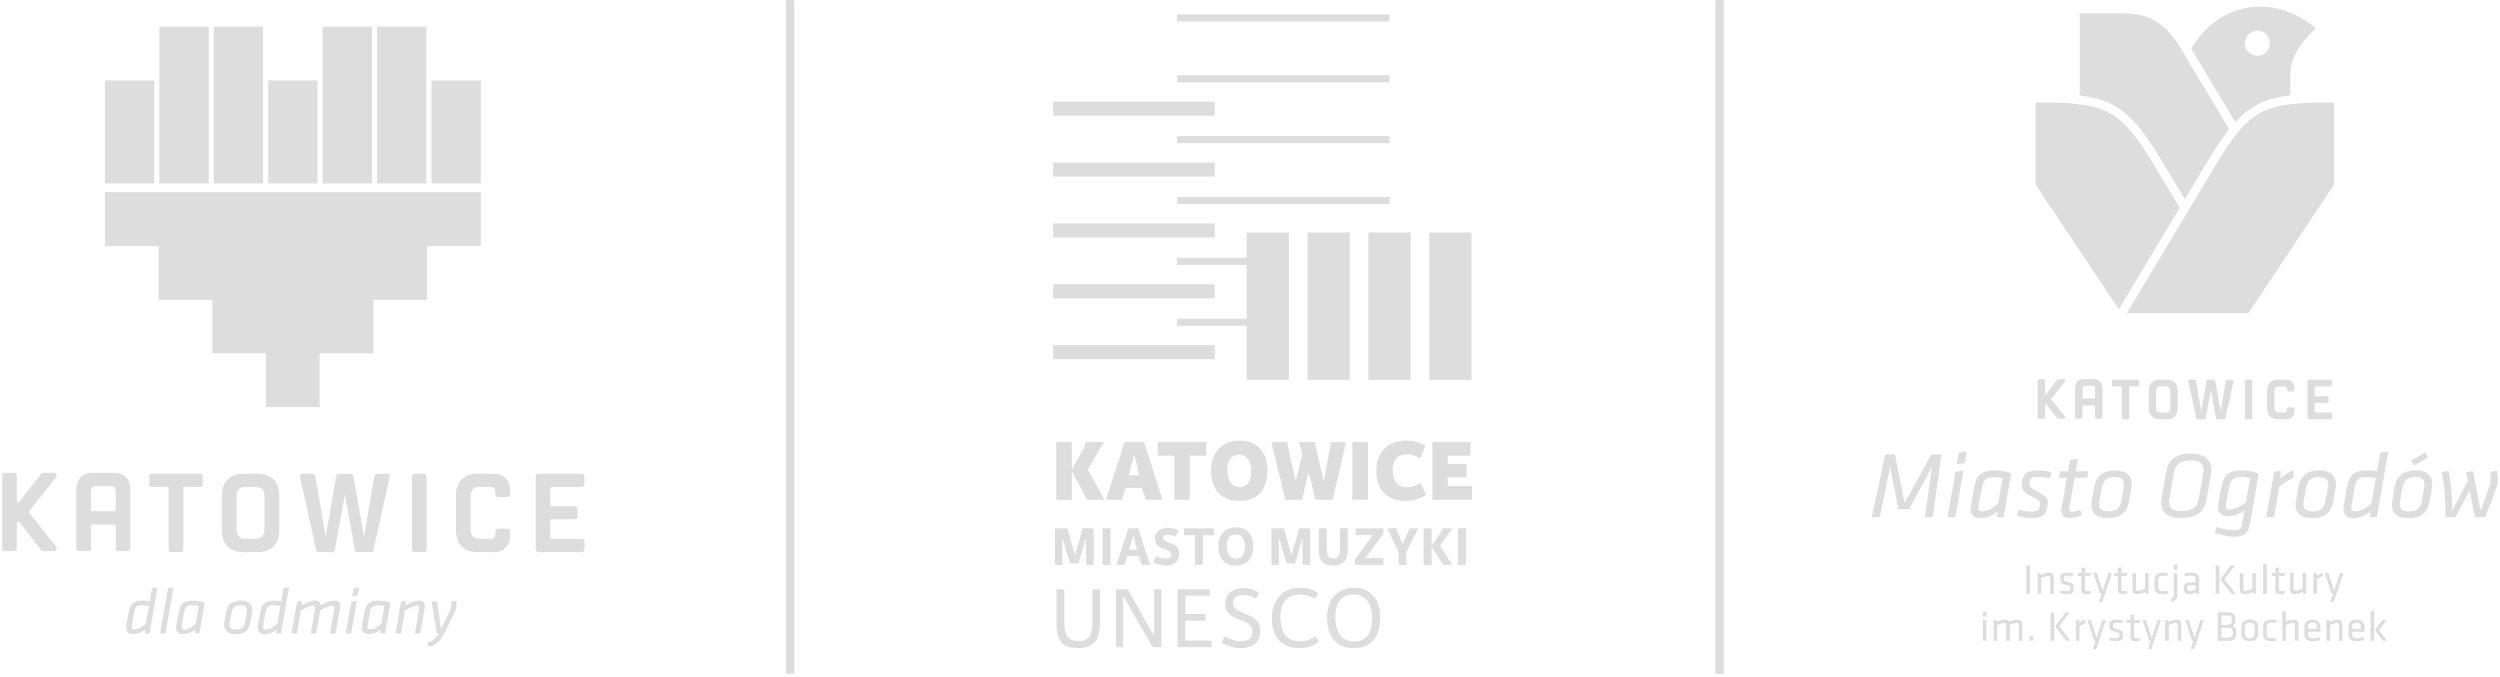 <svg width="598" height="162" viewBox="0 0 598 162" fill="none" xmlns="http://www.w3.org/2000/svg">
<path d="M290.566 38.88H251.911V42.241H290.566V38.88Z" fill="#DDDDDD"/>
<path d="M290.566 53.438H251.911V56.799H290.566V53.438Z" fill="#DDDDDD"/>
<path d="M290.566 82.562H251.911V85.924H290.566V82.562Z" fill="#DDDDDD"/>
<path d="M290.566 67.999H251.911V71.359H290.566V67.999Z" fill="#DDDDDD"/>
<path d="M337.425 55.608H327.322V90.855H337.425V55.608Z" fill="#DDDDDD"/>
<path d="M322.864 55.608H312.766V90.855H322.864V55.608Z" fill="#DDDDDD"/>
<path d="M332.375 47.114H281.567V48.804H332.375V47.114Z" fill="#DDDDDD"/>
<path d="M290.566 24.315H251.911V27.679H290.566V24.315Z" fill="#DDDDDD"/>
<path d="M281.565 34.244H332.373V32.553H281.565V34.244Z" fill="#DDDDDD"/>
<path d="M332.375 3.449H281.567V5.129H332.375V3.449Z" fill="#DDDDDD"/>
<path d="M332.375 18.003H281.567V19.688H332.375V18.003Z" fill="#DDDDDD"/>
<path d="M308.309 90.856V55.609H298.203V61.675H281.565V63.366H298.203V76.245H281.565V77.925H298.203V90.856H308.309Z" fill="#DDDDDD"/>
<path d="M351.984 55.608H341.887V90.855H351.984V55.608Z" fill="#DDDDDD"/>
<path d="M252.664 105.744V119.545H256.372V112.757H256.418L260.026 119.545H264.221L260.212 112.336L264.033 105.744H259.765C259.642 106.272 259.318 107.104 259.106 107.494L256.418 112.244H256.372V105.744H252.664Z" fill="#DDDDDD"/>
<path d="M269.957 113.687L271.255 109.011H271.407L272.514 113.687H269.957ZM273.675 105.743H268.937L268.274 108.025L264.562 119.544H268.357L269.299 116.696H273.133L274.05 119.544H278.062L273.675 105.743Z" fill="#DDDDDD"/>
<path d="M284.584 119.544V108.988H288.555V105.743H276.944V108.988H280.894V119.544H284.584Z" fill="#DDDDDD"/>
<path d="M296.574 116.51C294.078 116.51 293.606 114.121 293.606 112.271C293.606 110.095 294.59 108.761 296.31 108.761C298.405 108.761 299.255 110.355 299.255 112.846C299.255 115.038 298.405 116.51 296.574 116.51ZM296.574 105.378C292.13 105.378 289.706 108.337 289.706 112.507C289.706 116.697 291.747 119.812 296.403 119.812C300.917 119.812 303.182 117.133 303.182 112.395C303.182 108.165 300.579 105.378 296.574 105.378Z" fill="#DDDDDD"/>
<path d="M311.477 119.544L312.929 113.061H313.052L314.691 119.544H318.787L321.963 105.743H318.385L316.727 114.767H316.548L314.459 105.743H310.708L311.541 108.628L310.001 114.723H309.828L307.848 105.743H304.117L307.444 119.544H311.477Z" fill="#DDDDDD"/>
<path d="M327.209 105.744H323.482V119.545H327.209V105.744Z" fill="#DDDDDD"/>
<path d="M341.105 118.341L339.853 115.538C338.7 116.211 337.699 116.554 336.549 116.554C334.093 116.554 333.117 114.702 333.117 112.481C333.117 109.918 334.481 108.679 336.403 108.679C337.657 108.679 338.487 109.033 339.681 109.613L340.964 106.689C340.024 106.002 338.344 105.378 336.441 105.378C331.62 105.378 329.208 108.478 329.208 112.645C329.208 116.706 331.287 119.812 336.185 119.812C338.167 119.812 339.705 119.285 341.105 118.341Z" fill="#DDDDDD"/>
<path d="M346.316 116.277V114.168H350.797V110.967H346.333V108.988H351.708V105.744H342.625V119.544H352.096V116.277H346.316Z" fill="#DDDDDD"/>
<path d="M254.101 128.76H254.169L255.93 134.76H257.982L259.701 128.878H259.774V135.121H261.59V126.373H258.988L257.161 132.705H257.093L255.3 126.373H252.329V135.121H254.101V128.76Z" fill="#DDDDDD"/>
<path d="M263.749 135.121H265.638V126.373H263.749V135.121Z" fill="#DDDDDD"/>
<path d="M270.035 131.464L271.034 128.164H271.11L272.011 131.464H270.035ZM269.87 126.373L269.482 127.722L267.018 135.121H268.983L269.67 133.037H272.392L273.066 135.121H275.106L272.263 126.373H269.87Z" fill="#DDDDDD"/>
<path d="M279.571 129.78C278.694 129.455 278.208 129.232 278.208 128.656C278.208 128.183 278.558 127.883 279.312 127.883C279.946 127.883 280.626 128.059 281.21 128.351L281.88 126.864C281.178 126.465 280.146 126.217 279.287 126.217C277.642 126.217 276.267 127.089 276.267 128.831C276.267 130.517 277.38 130.96 278.863 131.437C279.63 131.677 280.136 132.005 280.136 132.617C280.136 133.269 279.723 133.604 278.876 133.604C278.002 133.604 277.099 133.26 276.571 132.952L275.85 134.472C276.396 134.859 277.667 135.288 278.908 135.288C280.762 135.288 282.07 134.339 282.07 132.427C282.07 130.749 280.868 130.241 279.571 129.78Z" fill="#DDDDDD"/>
<path d="M283.208 128.013H285.816V135.122H287.712V128.013H290.344V126.374H283.208V128.013Z" fill="#DDDDDD"/>
<path d="M295.518 127.839C297.12 127.839 297.784 128.998 297.784 130.854C297.784 132.506 297.12 133.603 295.698 133.603C293.796 133.603 293.427 131.856 293.427 130.478C293.427 128.848 294.176 127.839 295.518 127.839ZM295.583 135.287C298.384 135.287 299.778 133.603 299.778 130.576C299.778 127.886 298.176 126.135 295.69 126.135C292.944 126.135 291.431 127.992 291.431 130.635C291.431 133.322 292.704 135.287 295.583 135.287Z" fill="#DDDDDD"/>
<path d="M305.916 128.76H305.98L307.742 134.76H309.792L311.509 128.878H311.581V135.121H313.402V126.373H310.792L308.969 132.705H308.904L307.12 126.373H304.144V135.121H305.916V128.76Z" fill="#DDDDDD"/>
<path d="M322.388 131.388V126.373H320.532V131.384C320.532 132.552 320.365 133.556 318.968 133.556C317.465 133.556 317.357 132.533 317.357 131.144V126.373H315.458V131.547C315.458 133.771 316.084 135.288 318.862 135.288C321.954 135.288 322.388 133.323 322.388 131.388Z" fill="#DDDDDD"/>
<path d="M324.301 127.961H328.384V128.025L324.124 133.769V135.121H330.897V133.492H326.625V133.446L330.897 127.686V126.373H324.301V127.961Z" fill="#DDDDDD"/>
<path d="M335.556 130.026H335.48L333.922 126.373H331.842L334.534 132.058V135.121H336.407V132.025L339.258 126.373H337.236L335.556 130.026Z" fill="#DDDDDD"/>
<path d="M347.263 126.521V126.373H345.096C344.971 126.718 344.806 127.094 344.62 127.39L342.462 130.528H342.428V126.373H340.535V135.121H342.428V130.784H342.462L345.255 135.121H347.416L344.444 130.537L347.263 126.521Z" fill="#DDDDDD"/>
<path d="M348.769 135.121H350.661V126.373H348.769V135.121Z" fill="#DDDDDD"/>
<path d="M261.293 148.919C261.293 151.3 260.931 153.325 257.983 153.325C254.817 153.325 254.585 151.197 254.585 148.363V140.953H252.721V149.196C252.721 152.679 253.643 155.029 257.811 155.029C262.457 155.029 263.117 151.952 263.117 148.973V140.953H261.293V148.919Z" fill="#DDDDDD"/>
<path d="M276.064 152.011H275.964L269.765 140.953H266.952V154.788H268.676V142.723H268.778L275.688 154.788H277.784V140.953H276.064V152.011Z" fill="#DDDDDD"/>
<path d="M283.509 148.452H288.368V146.88H283.537V142.479H289.393V140.954H281.674V154.787H289.838V153.224H283.509V148.452Z" fill="#DDDDDD"/>
<path d="M297.705 146.766C295.843 145.98 294.907 145.561 294.907 144.169C294.907 143.104 295.745 142.308 297.371 142.308C298.622 142.308 299.675 142.724 300.421 143.174L301.171 141.784C300.25 141.086 298.751 140.682 297.406 140.682C295.122 140.682 293.047 141.908 293.047 144.442C293.047 146.778 294.778 147.544 296.662 148.25C298.154 148.812 299.59 149.369 299.59 151.1C299.59 152.662 298.606 153.39 296.681 153.39C295.182 153.39 293.606 152.577 293.065 152.168L292.21 153.668C293.018 154.28 294.839 155.03 296.723 155.03C299.55 155.03 301.449 153.688 301.449 150.804C301.449 148.238 299.435 147.493 297.705 146.766Z" fill="#DDDDDD"/>
<path d="M310.922 153.415C307.37 153.415 306.261 150.631 306.261 147.672C306.261 143.913 308.206 142.211 310.873 142.211C312.675 142.211 313.658 142.735 314.533 143.255L315.305 141.927C314.515 141.285 312.894 140.584 310.989 140.584C306.649 140.584 304.229 143.669 304.229 147.849C304.229 151.952 306.153 155.029 310.855 155.029C312.783 155.029 314.39 154.395 315.481 153.487L314.647 152.181C313.658 152.876 312.574 153.415 310.922 153.415Z" fill="#DDDDDD"/>
<path d="M323.967 153.455C320.176 153.455 319.411 150.057 319.411 147.492C319.411 144.191 320.927 142.185 323.622 142.185C326.847 142.185 328.199 144.427 328.199 147.988C328.199 151.313 326.847 153.455 323.967 153.455ZM323.939 140.584C319.755 140.584 317.444 143.513 317.444 147.696C317.444 151.932 319.368 155.029 323.774 155.029C328.027 155.029 330.166 152.279 330.166 147.589C330.166 143.331 327.727 140.584 323.939 140.584Z" fill="#DDDDDD"/>
<path d="M36.885 19.245H25.106V43.869H36.885V19.245Z" fill="#DDDDDD"/>
<path d="M115.001 45.98H25.106V58.833H37.953V71.698H50.797V84.499H63.624V97.37H76.461V84.499H89.308V71.698H102.168V58.833H115.001V45.98Z" fill="#DDDDDD"/>
<path d="M49.92 6.389H38.125V43.869H49.92V6.389Z" fill="#DDDDDD"/>
<path d="M62.92 6.389H51.15V43.869H62.92V6.389Z" fill="#DDDDDD"/>
<path d="M75.944 19.245H64.145V43.869H75.944V19.245Z" fill="#DDDDDD"/>
<path d="M88.966 6.389H77.18V43.869H88.966V6.389Z" fill="#DDDDDD"/>
<path d="M101.977 6.389H90.2V43.869H101.977V6.389Z" fill="#DDDDDD"/>
<path d="M115.001 19.245H103.21V43.869H115.001V19.245Z" fill="#DDDDDD"/>
<path d="M13.557 113.769C13.557 113.387 13.265 113.089 12.889 113.089H10.345C10.114 113.089 9.932 113.184 9.829 113.313L4.633 120.001C4.566 120.113 4.498 120.179 4.358 120.179C4.126 120.179 4.02 120.095 4.02 119.839V113.845C4.02 113.313 3.792 113.089 3.33 113.089H1.229C0.749 113.089 0.516 113.313 0.516 113.845V131.127C0.516 131.577 0.749 131.813 1.229 131.813H3.33C3.792 131.813 4.02 131.577 4.02 131.127V125.076C4.02 124.877 4.126 124.735 4.358 124.735C4.498 124.735 4.566 124.789 4.633 124.885L9.829 131.577C9.932 131.748 10.114 131.813 10.345 131.813H12.889C13.265 131.813 13.557 131.548 13.557 131.132C13.557 130.993 13.514 130.857 13.406 130.729L6.809 122.433L13.406 114.184C13.514 114.052 13.557 113.889 13.557 113.769Z" fill="#DDDDDD"/>
<path d="M27.688 121.878C27.688 122.155 27.553 122.295 27.281 122.295H22.161C21.904 122.295 21.773 122.155 21.773 121.878V117.367C21.773 116.65 22.161 116.277 22.86 116.277H26.604C27.281 116.277 27.688 116.65 27.688 117.367V121.878ZM31.175 131.118V117.029C31.175 114.635 29.659 113.09 27.239 113.09H22.203C19.804 113.09 18.257 114.635 18.257 117.029V131.118C18.257 131.584 18.511 131.812 18.988 131.812H21.069C21.539 131.812 21.773 131.584 21.773 131.118V125.843C21.773 125.589 21.904 125.468 22.161 125.468H27.281C27.553 125.468 27.688 125.589 27.688 125.843V131.118C27.688 131.584 27.9 131.812 28.371 131.812H30.465C30.951 131.812 31.175 131.584 31.175 131.118Z" fill="#DDDDDD"/>
<path d="M41.04 132.067H43.138C43.606 132.067 43.852 131.813 43.852 131.313V116.849C43.852 116.603 43.977 116.466 44.234 116.466H47.79C48.293 116.466 48.505 116.262 48.505 115.765V113.989C48.505 113.575 48.293 113.314 47.79 113.314H36.397C35.918 113.314 35.676 113.575 35.676 113.989V115.765C35.676 116.262 35.918 116.466 36.397 116.466H39.957C40.208 116.466 40.333 116.603 40.333 116.849V131.313C40.333 131.813 40.584 132.067 41.04 132.067Z" fill="#DDDDDD"/>
<path d="M63.269 126.697C63.269 128.145 62.555 128.879 61.078 128.879H58.781C57.311 128.879 56.598 128.145 56.598 126.697V118.645C56.598 117.227 57.311 116.467 58.781 116.467H61.078C62.555 116.467 63.269 117.227 63.269 118.645V126.697ZM66.785 126.903V118.483C66.785 115.213 64.902 113.314 61.623 113.314H58.229C54.959 113.314 53.077 115.213 53.077 118.483V126.903C53.077 130.191 54.959 132.067 58.229 132.067H61.623C64.902 132.067 66.785 130.191 66.785 126.903Z" fill="#DDDDDD"/>
<path d="M85.306 132.067H88.908C89.114 132.067 89.248 131.951 89.308 131.691L93.224 113.989C93.3 113.655 93.062 113.314 92.756 113.314H90.262C89.872 113.314 89.65 113.542 89.568 113.867L87.054 128.378L84.536 113.867C84.454 113.542 84.21 113.314 83.823 113.314H81.143C80.743 113.314 80.52 113.542 80.432 113.867L77.916 128.378L75.402 113.867C75.323 113.542 75.094 113.314 74.695 113.314H72.207C71.892 113.314 71.664 113.655 71.751 113.989L75.658 131.691C75.706 131.951 75.838 132.067 76.042 132.067H79.651C79.859 132.067 79.995 131.951 80.052 131.691L82.49 118.345L84.923 131.691C84.966 131.951 85.102 132.067 85.306 132.067Z" fill="#DDDDDD"/>
<path d="M101.349 113.314H99.258C98.765 113.314 98.553 113.575 98.553 114.045V131.313C98.553 131.814 98.765 132.067 99.258 132.067H101.349C101.815 132.067 102.039 131.814 102.039 131.313V114.045C102.039 113.575 101.815 113.314 101.349 113.314Z" fill="#DDDDDD"/>
<path d="M118.055 113.314H114.249C110.943 113.314 109.083 115.213 109.083 118.479V126.903C109.083 130.191 110.943 132.067 114.249 132.067H118.055C120.469 132.067 122.002 130.515 122.002 128.131V127.191C122.002 126.669 121.762 126.453 121.27 126.453H119.185C118.73 126.453 118.494 126.669 118.494 127.191V127.785C118.494 128.503 118.103 128.879 117.403 128.879H114.795C113.311 128.879 112.571 128.145 112.571 126.697V118.645C112.571 117.229 113.311 116.467 114.795 116.467H117.403C118.103 116.467 118.494 116.849 118.494 117.573V118.21C118.494 118.697 118.73 118.906 119.185 118.906H121.27C121.762 118.906 122.002 118.697 122.002 118.21V117.254C122.002 114.841 120.469 113.314 118.055 113.314Z" fill="#DDDDDD"/>
<path d="M139.082 113.314H128.867C128.362 113.314 128.143 113.575 128.143 114.045V131.313C128.143 131.814 128.362 132.067 128.867 132.067H139.082C139.575 132.067 139.808 131.814 139.808 131.313V129.589C139.808 129.091 139.575 128.879 139.082 128.879H132.016C131.763 128.879 131.632 128.755 131.632 128.503V124.606C131.632 124.361 131.763 124.229 132.016 124.229H137.343C137.887 124.229 138.151 124.013 138.151 123.563V121.839C138.151 121.338 137.887 121.129 137.343 121.129H132.016C131.763 121.129 131.632 120.998 131.632 120.749V116.849C131.632 116.603 131.763 116.467 132.016 116.467H139.082C139.575 116.467 139.808 116.262 139.808 115.766V113.989C139.808 113.575 139.575 113.314 139.082 113.314Z" fill="#DDDDDD"/>
<path d="M34.852 149.257C33.993 149.986 33.025 150.562 32.109 150.562C31.635 150.562 31.501 150.316 31.501 149.956C31.501 149.81 31.501 149.633 31.549 149.497L32.045 146.661C32.307 145.158 32.699 144.772 34.077 144.772C34.487 144.772 35.209 144.876 35.612 144.994L34.852 149.257ZM35.8 143.878C35.288 143.762 34.732 143.656 34.213 143.656C31.772 143.656 31.092 144.608 30.756 146.51L30.227 149.526C30.204 149.742 30.197 150.012 30.197 150.15C30.197 150.993 30.617 151.673 31.791 151.673C32.784 151.673 33.813 151.334 34.695 150.576L34.624 151.525H35.756L37.688 140.52L36.376 140.656L35.8 143.878Z" fill="#DDDDDD"/>
<path d="M38.286 151.525H39.58L41.498 140.52L40.2 140.656L38.286 151.525Z" fill="#DDDDDD"/>
<path d="M46.799 149.224C45.907 150.024 45.043 150.563 44.08 150.563C43.604 150.563 43.463 150.316 43.463 149.987C43.463 149.84 43.475 149.633 43.527 149.456L44.008 146.641C44.28 145.149 44.857 144.772 46.053 144.772C46.583 144.772 47.121 144.876 47.533 144.995L46.799 149.224ZM42.74 146.511L42.205 149.527C42.176 149.759 42.144 149.921 42.144 150.151C42.144 150.993 42.583 151.672 43.767 151.672C44.757 151.672 45.779 151.335 46.644 150.576L46.6 151.525H47.684L48.969 144.196C48.212 143.913 47.141 143.656 46.188 143.656C43.767 143.656 43.071 144.608 42.74 146.511Z" fill="#DDDDDD"/>
<path d="M59.036 146.51L58.625 148.817C58.424 149.986 57.814 150.562 56.481 150.562C55.042 150.562 54.798 149.89 54.962 148.817L55.364 146.593C55.574 145.412 56.249 144.772 57.485 144.772C58.576 144.772 59.072 145.188 59.072 146.036C59.072 146.15 59.053 146.336 59.036 146.51ZM57.678 143.656C55.478 143.656 54.408 144.608 54.077 146.51L53.674 148.753C53.38 150.413 54.096 151.673 56.297 151.673C58.684 151.673 59.592 150.63 59.889 148.918L60.326 146.51C60.368 146.233 60.368 146.098 60.368 145.957C60.368 144.634 59.456 143.656 57.678 143.656Z" fill="#DDDDDD"/>
<path d="M66.308 149.257C65.44 149.986 64.483 150.562 63.543 150.562C63.075 150.562 62.928 150.316 62.928 149.956C62.928 149.81 62.955 149.633 62.987 149.497L63.468 146.661C63.742 145.158 64.143 144.772 65.51 144.772C65.935 144.772 66.652 144.876 67.064 144.994L66.308 149.257ZM67.252 143.878C66.728 143.762 66.183 143.656 65.644 143.656C63.223 143.656 62.535 144.608 62.211 146.51L61.682 149.526C61.638 149.742 61.627 150.012 61.627 150.15C61.627 150.993 62.044 151.673 63.242 151.673C64.211 151.673 65.252 151.334 66.135 150.576L66.058 151.525H67.203L69.139 140.52L67.816 140.656L67.252 143.878Z" fill="#DDDDDD"/>
<path d="M79.963 143.655C79.041 143.655 77.544 144.208 76.723 144.824C76.651 144.106 76.231 143.655 75.368 143.655C74.44 143.655 72.856 144.294 72.104 144.824L72.199 143.732L71.067 143.912L69.723 151.524H71.017L71.98 146.055C72.924 145.459 74.109 144.875 74.885 144.875C75.256 144.875 75.424 145.007 75.424 145.316C75.424 145.411 75.409 145.502 75.383 145.575L74.348 151.524H75.641L76.597 146.055C77.437 145.502 78.708 144.875 79.491 144.875C79.859 144.875 80.028 145.007 80.028 145.316C80.028 145.411 80.003 145.502 79.995 145.575L78.963 151.524H80.251L81.28 145.686C81.323 145.419 81.341 145.187 81.341 145.019C81.341 144.195 80.94 143.655 79.963 143.655Z" fill="#DDDDDD"/>
<path d="M84.256 142.649L85.576 142.457L85.914 140.52L84.607 140.656L84.256 142.649Z" fill="#DDDDDD"/>
<path d="M82.697 151.525H83.995L85.361 143.732L84.027 143.913L82.697 151.525Z" fill="#DDDDDD"/>
<path d="M91.206 149.224C90.326 150.024 89.452 150.563 88.495 150.563C88.018 150.563 87.875 150.316 87.875 149.987C87.875 149.84 87.891 149.633 87.947 149.456L88.426 146.641C88.692 145.149 89.266 144.772 90.463 144.772C91 144.772 91.532 144.876 91.944 144.995L91.206 149.224ZM87.151 146.511L86.611 149.527C86.588 149.759 86.563 149.921 86.563 150.151C86.563 150.993 86.998 151.672 88.176 151.672C89.166 151.672 90.199 151.335 91.055 150.576L91.006 151.525H92.088L93.387 144.196C92.623 143.913 91.558 143.656 90.612 143.656C88.176 143.656 87.486 144.608 87.151 146.511Z" fill="#DDDDDD"/>
<path d="M100.243 143.655C99.321 143.655 97.743 144.294 96.995 144.824L97.072 143.732L95.943 143.912L94.608 151.524H95.899L96.859 146.055C97.812 145.459 98.984 144.875 99.771 144.875C100.133 144.875 100.303 145.007 100.303 145.316C100.303 145.411 100.284 145.502 100.261 145.575L99.235 151.524H100.517L101.548 145.686C101.596 145.419 101.611 145.187 101.611 145.019C101.611 144.195 101.205 143.655 100.243 143.655Z" fill="#DDDDDD"/>
<path d="M107.813 143.912C107.901 144.195 107.947 144.558 107.947 144.747C107.947 145.158 107.901 145.428 107.672 145.956L105.495 150.464L104.511 143.78L103.259 143.932L104.473 151.524H104.92C104.211 152.766 103.485 153.35 102.243 153.811L102.599 154.806C104.677 154.123 105.42 153.052 106.253 151.524L108.928 146.098C109.177 145.551 109.2 145.148 109.2 144.736C109.2 144.339 109.136 144.007 109.073 143.732L107.813 143.912Z" fill="#DDDDDD"/>
<path d="M487.395 91.064V99.808C487.395 100.063 487.516 100.178 487.764 100.178H488.812C489.04 100.178 489.165 100.063 489.165 99.808V96.771C489.165 96.647 489.215 96.587 489.341 96.587C489.404 96.587 489.44 96.615 489.483 96.679L492.107 100.063C492.159 100.138 492.247 100.178 492.367 100.178H493.648C493.855 100.178 493.996 100.034 493.996 99.835C493.996 99.775 493.959 99.696 493.919 99.627L490.589 95.442L493.919 91.262C493.959 91.184 493.996 91.112 493.996 91.04C493.996 90.846 493.855 90.706 493.648 90.706H492.367C492.247 90.706 492.159 90.752 492.107 90.822L489.483 94.214C489.44 94.267 489.404 94.29 489.341 94.29C489.215 94.29 489.165 94.23 489.165 94.118V91.064C489.165 90.822 489.04 90.706 488.812 90.706H487.764C487.516 90.706 487.395 90.822 487.395 91.064Z" fill="#DDDDDD"/>
<path d="M498.339 96.965H500.933C501.062 96.965 501.13 97.023 501.13 97.168V99.808C501.13 100.063 501.251 100.179 501.487 100.179H502.539C502.787 100.179 502.905 100.063 502.905 99.808V92.692C502.905 91.48 502.126 90.707 500.905 90.707H498.362C497.149 90.707 496.367 91.48 496.367 92.692V99.808C496.367 100.063 496.486 100.179 496.741 100.179H497.793C498.019 100.179 498.139 100.063 498.139 99.808V97.168C498.139 97.023 498.205 96.965 498.339 96.965ZM500.933 95.348H498.339C498.205 95.348 498.139 95.285 498.139 95.159V92.865C498.139 92.508 498.339 92.307 498.697 92.307H500.579C500.933 92.307 501.13 92.508 501.13 92.865V95.159C501.13 95.285 501.062 95.348 500.933 95.348Z" fill="#DDDDDD"/>
<path d="M508.955 100.285C509.187 100.285 509.311 100.178 509.311 99.921V92.611C509.311 92.484 509.376 92.422 509.507 92.422H511.302C511.548 92.422 511.674 92.299 511.674 92.049V91.177C511.674 90.941 511.548 90.821 511.302 90.821H505.543C505.294 90.821 505.174 90.941 505.174 91.177V92.049C505.174 92.299 505.294 92.422 505.543 92.422H507.339C507.475 92.422 507.534 92.484 507.534 92.611V99.921C507.534 100.178 507.655 100.285 507.891 100.285H508.955Z" fill="#DDDDDD"/>
<path d="M516.588 100.285H518.294C519.959 100.285 520.903 99.355 520.903 97.674V93.432C520.903 91.765 519.959 90.821 518.294 90.821H516.588C514.926 90.821 513.978 91.765 513.978 93.432V97.674C513.978 99.355 514.926 100.285 516.588 100.285ZM518.02 98.689H516.864C516.114 98.689 515.751 98.317 515.751 97.585V93.516C515.751 92.789 516.114 92.422 516.864 92.422H518.02C518.766 92.422 519.132 92.789 519.132 93.516V97.585C519.132 98.317 518.766 98.689 518.02 98.689Z" fill="#DDDDDD"/>
<path d="M528.847 93.35L530.079 100.113C530.103 100.24 530.172 100.285 530.278 100.285H532.098C532.206 100.285 532.266 100.24 532.298 100.113L534.279 91.169C534.319 90.993 534.2 90.821 534.038 90.821H532.787C532.579 90.821 532.472 90.918 532.426 91.085L531.151 98.432L529.886 91.085C529.843 90.918 529.724 90.821 529.534 90.821H528.163C527.974 90.821 527.851 90.918 527.808 91.085L526.542 98.432L525.266 91.085C525.228 90.918 525.111 90.821 524.912 90.821H523.654C523.502 90.821 523.375 90.993 523.418 91.169L525.395 100.113C525.427 100.24 525.491 100.285 525.592 100.285H527.416C527.519 100.285 527.595 100.24 527.612 100.113L528.847 93.35Z" fill="#DDDDDD"/>
<path d="M537.329 90.821C537.083 90.821 536.969 90.941 536.969 91.185V99.921C536.969 100.178 537.083 100.285 537.329 100.285H538.379C538.619 100.285 538.741 100.178 538.741 99.921V91.185C538.741 90.941 538.619 90.821 538.379 90.821H537.329Z" fill="#DDDDDD"/>
<path d="M544.908 100.285H546.829C548.051 100.285 548.829 99.507 548.829 98.3V97.821C548.829 97.572 548.716 97.456 548.459 97.456H547.411C547.177 97.456 547.06 97.572 547.06 97.821V98.137C547.06 98.493 546.857 98.689 546.508 98.689H545.181C544.436 98.689 544.064 98.317 544.064 97.585V93.516C544.064 92.789 544.436 92.422 545.181 92.422H546.508C546.857 92.422 547.06 92.611 547.06 92.981V93.28C547.06 93.534 547.177 93.654 547.411 93.654H548.459C548.716 93.654 548.829 93.534 548.829 93.28V92.817C548.829 91.6 548.051 90.821 546.829 90.821H544.908C543.248 90.821 542.299 91.765 542.299 93.432V97.674C542.299 99.355 543.248 100.285 544.908 100.285Z" fill="#DDDDDD"/>
<path d="M557.467 98.698H553.901C553.772 98.698 553.699 98.623 553.699 98.493V96.54C553.699 96.419 553.772 96.346 553.901 96.346H556.588C556.865 96.346 557.001 96.216 557.001 96.011V95.124C557.001 94.882 556.865 94.772 556.588 94.772H553.901C553.772 94.772 553.699 94.698 553.699 94.567V92.619C553.699 92.484 553.772 92.421 553.901 92.421H557.467C557.727 92.421 557.84 92.297 557.84 92.049V91.169C557.84 90.942 557.727 90.82 557.467 90.82H552.301C552.055 90.82 551.938 90.942 551.938 91.184V99.92C551.938 100.178 552.055 100.284 552.301 100.284H557.467C557.727 100.284 557.84 100.178 557.84 99.92V99.046C557.84 98.8 557.727 98.698 557.467 98.698Z" fill="#DDDDDD"/>
<path d="M590.319 114.976L586.522 122.209C586.584 118.644 586.26 115.359 585.708 112.644L584.01 112.907C584.778 115.712 584.954 119.581 584.954 123.701H587.351L590.748 117.285L591.99 123.701H594.467C595.662 120.68 596.32 118.907 597.034 116.92C597.399 115.9 597.486 115.117 597.486 114.331C597.486 113.744 597.399 113.177 597.304 112.589C596.716 112.704 596.23 112.784 595.615 112.907C595.748 113.401 595.795 113.9 595.795 114.367C595.795 114.796 595.772 115.476 595.499 116.265C594.512 119.043 594.19 120.003 593.362 122.184L591.536 112.664L589.912 112.971L590.319 114.976ZM577.387 111.309C578.834 110.637 579.643 110.183 580.768 109.392L580.071 108.152C578.924 108.972 577.82 109.599 576.738 110.131L577.387 111.309ZM579.3 119.869C579.01 121.523 578.156 122.323 576.259 122.323C574.206 122.323 573.852 121.359 574.096 119.849L574.668 116.664C574.954 114.965 575.903 114.104 577.706 114.104C579.263 114.104 579.954 114.689 579.954 115.887C579.954 116.055 579.935 116.295 579.894 116.531L579.3 119.869ZM575.99 123.92C579.39 123.92 580.698 122.463 581.13 119.989L581.738 116.531C581.802 116.175 581.802 115.928 581.802 115.759C581.802 113.9 580.495 112.508 577.976 112.508C574.827 112.508 573.292 113.876 572.812 116.552L572.255 119.756C571.823 122.123 572.855 123.92 575.99 123.92ZM567.232 120.501C565.987 121.523 564.612 122.323 563.306 122.323C562.634 122.323 562.423 122.035 562.423 121.484C562.423 121.289 562.454 121.061 562.492 120.788L563.196 116.799C563.579 114.636 564.139 114.104 566.095 114.104C566.706 114.104 567.719 114.215 568.306 114.367L567.232 120.501ZM571.287 107.976L569.39 108.233L568.574 112.784C567.838 112.624 567.058 112.508 566.3 112.508C562.838 112.508 561.862 113.86 561.394 116.552L560.627 120.891C560.579 121.141 560.56 121.543 560.56 121.747C560.56 123.003 561.174 123.92 562.856 123.92C564.255 123.92 565.738 123.447 567.006 122.376L566.884 123.701H568.514L571.287 107.976ZM556.256 119.869C555.962 121.523 555.111 122.323 553.218 122.323C551.167 122.323 550.802 121.359 551.051 119.849L551.612 116.664C551.908 114.965 552.854 114.104 554.656 114.104C556.212 114.104 556.908 114.689 556.908 115.887C556.908 116.055 556.89 116.295 556.839 116.531L556.256 119.869ZM552.946 123.92C556.344 123.92 557.651 122.463 558.083 119.989L558.684 116.531C558.751 116.175 558.751 115.928 558.751 115.759C558.751 113.9 557.448 112.508 554.923 112.508C551.77 112.508 550.242 113.876 549.766 116.552L549.2 119.756C548.778 122.123 549.815 123.92 552.946 123.92ZM548.551 112.508C547.4 112.999 546.298 113.671 545.419 114.392L545.628 112.589L543.975 112.864L542.064 123.701H543.912L545.19 116.401C546.234 115.632 547.375 114.869 548.618 114.201L548.551 112.508ZM537.238 120.085C536.071 121.091 534.491 121.873 533.319 121.873C532.64 121.873 532.414 121.587 532.414 121.061C532.414 120.849 532.46 120.608 532.511 120.351L533.14 116.831C533.523 114.66 534.23 114.104 536.046 114.104C536.812 114.104 537.674 114.225 538.251 114.392L537.238 120.085ZM540.28 113.288C539.108 112.784 537.428 112.508 536.363 112.508C532.894 112.508 531.811 113.915 531.335 116.581L530.635 120.437C530.594 120.72 530.552 121.012 530.552 121.289C530.552 122.539 531.183 123.475 532.868 123.475C534.264 123.475 535.684 123.021 536.903 122.051L536.338 125.235C536.127 126.401 535.775 126.835 534.376 126.835C533.095 126.835 531.7 126.577 530.183 126.04L529.802 127.436C530.932 127.924 532.868 128.372 534.306 128.372C536.839 128.372 537.752 127.677 538.167 125.371L540.28 113.288ZM525.935 119.337C525.592 121.196 524.518 122.252 521.9 122.252C519.574 122.252 518.824 121.429 518.824 120.085C518.824 119.869 518.854 119.603 518.922 119.224L519.979 113.177C520.367 111.011 521.487 110.131 524.034 110.131C526.252 110.131 527.104 110.967 527.104 112.369C527.104 112.644 527.062 112.907 527.018 113.177L525.935 119.337ZM521.599 123.92C525.792 123.92 527.3 122.161 527.778 119.487L528.884 113.192C528.918 112.956 528.967 112.644 528.967 112.369C528.967 110.113 527.3 108.471 524.238 108.471C520.32 108.471 518.676 109.935 518.11 113.089L517.032 119.247C516.964 119.603 516.944 119.963 516.944 120.2C516.944 122.376 518.316 123.92 521.599 123.92ZM507.408 119.869C507.122 121.523 506.256 122.323 504.376 122.323C502.32 122.323 501.964 121.359 502.206 119.849L502.774 116.664C503.068 114.965 504.011 114.104 505.812 114.104C507.367 114.104 508.062 114.689 508.062 115.887C508.062 116.055 508.039 116.295 507.998 116.531L507.408 119.869ZM504.099 123.92C507.502 123.92 508.798 122.463 509.236 119.989L509.842 116.531C509.91 116.175 509.91 115.928 509.91 115.759C509.91 113.9 508.604 112.508 506.086 112.508C502.923 112.508 501.396 113.876 500.92 116.552L500.359 119.756C499.928 122.123 500.974 123.92 504.099 123.92ZM495.036 123.92C496.122 123.92 497.062 123.655 498.012 123.184L497.594 121.895C496.818 122.24 496.175 122.376 495.562 122.376C495.108 122.376 494.927 122.209 494.927 121.895C494.927 121.839 494.927 121.788 494.955 121.655L496.258 114.263H499.236L499.543 112.725H496.526L497.043 109.772L495.155 110.024L494.682 112.725H492.742L492.464 114.263H494.408L493.107 121.673C493.056 121.921 493.056 122.08 493.056 122.161C493.056 123.156 493.687 123.92 495.036 123.92ZM485.711 123.92C488.714 123.92 489.367 123.049 489.744 120.988C490.063 119.285 489.586 118.747 487.044 117.392C485.651 116.651 485.334 116.423 485.511 115.381C485.711 114.284 486.015 114.059 487.586 114.059C488.37 114.059 489.562 114.215 490.427 114.433L490.738 112.971C489.904 112.704 488.624 112.508 487.632 112.508C484.859 112.508 484.026 113.263 483.711 115.155C483.436 116.763 483.822 117.76 486.072 118.789C487.836 119.603 488.087 119.963 487.919 120.891C487.72 122.101 487.4 122.376 485.806 122.376C484.859 122.376 483.758 122.161 482.872 121.873L482.494 123.323C483.368 123.701 484.72 123.92 485.711 123.92ZM477.98 120.409C476.712 121.563 475.512 122.323 474.132 122.323C473.458 122.323 473.234 122.035 473.234 121.523C473.234 121.313 473.279 121.012 473.32 120.749L474.028 116.789C474.404 114.62 475.238 114.104 476.931 114.104C477.691 114.104 478.462 114.215 479.044 114.367L477.98 120.409ZM481.094 113.244C480.012 112.847 478.502 112.508 477.159 112.508C473.68 112.508 472.696 113.876 472.22 116.531L471.451 120.891C471.41 121.171 471.359 121.471 471.359 121.747C471.359 123.003 471.994 123.92 473.68 123.92C475.082 123.92 476.576 123.447 477.784 122.376L477.715 123.701H479.251L481.094 113.244ZM465.842 123.701H467.696L469.65 112.589L467.756 112.864L465.842 123.701ZM468.071 111.033L469.966 110.793L470.46 107.976L468.567 108.233L468.071 111.033ZM460.436 123.701H462.311L464.376 108.693H461.952L455.598 120.364L453.271 108.693H450.97L447.751 123.701H449.646L452.144 111.604L454.078 121.763H456.634L462.17 111.604L460.436 123.701Z" fill="#DDDDDD"/>
<path d="M485.575 142.033H484.695V135.237H485.575V142.033Z" fill="#DDDDDD"/>
<path d="M490.415 142.04V138.233C490.415 137.912 490.255 137.78 489.941 137.78C489.572 137.78 488.804 138.001 488.267 138.281V142.04H487.409V137.061H488.112L488.189 137.497C488.748 137.22 489.599 136.964 490.191 136.964C490.989 136.964 491.276 137.465 491.276 138.223V142.04H490.415Z" fill="#DDDDDD"/>
<path d="M494.34 142.135C493.825 142.135 493.153 142.023 492.756 141.868L492.872 141.203C493.292 141.321 493.857 141.399 494.289 141.399C495.075 141.399 495.207 141.257 495.207 140.737C495.207 140.192 495.16 140.132 494.169 139.892C492.931 139.588 492.815 139.333 492.815 138.297C492.815 137.376 493.224 136.965 494.533 136.965C495.011 136.965 495.531 137.029 495.943 137.139L495.877 137.825C495.46 137.756 494.912 137.693 494.503 137.693C493.777 137.693 493.668 137.868 493.668 138.321C493.668 138.867 493.673 138.975 494.507 139.177C495.943 139.536 496.052 139.716 496.052 140.704C496.052 141.669 495.753 142.135 494.34 142.135Z" fill="#DDDDDD"/>
<path d="M500.141 141.961C499.835 142.071 499.463 142.135 499.098 142.135C498.265 142.135 497.871 141.824 497.871 141.009V137.78H496.991V137.061H497.871V135.843L498.725 135.716V137.061H500.137L500.058 137.78H498.725V140.857C498.725 141.224 498.769 141.415 499.237 141.415C499.463 141.415 499.718 141.369 500.03 141.285L500.141 141.961Z" fill="#DDDDDD"/>
<path d="M502.704 142.041H502.344L500.732 137.062H501.584L502.938 141.353L504.324 137.062H505.168L503.523 142.041L502.815 144.053H502.014L502.704 142.041Z" fill="#DDDDDD"/>
<path d="M508.866 141.961C508.56 142.071 508.191 142.135 507.826 142.135C506.984 142.135 506.584 141.824 506.584 141.009V137.78H505.715V137.061H506.584V135.843L507.448 135.716V137.061H508.859L508.787 137.78H507.448V140.857C507.448 141.224 507.492 141.415 507.959 141.415C508.191 141.415 508.438 141.369 508.755 141.285L508.866 141.961Z" fill="#DDDDDD"/>
<path d="M510.949 137.061V140.859C510.949 141.185 511.111 141.321 511.431 141.321C511.797 141.321 512.561 141.103 513.094 140.82V137.061H513.951V142.033H513.254L513.178 141.607C512.626 141.868 511.769 142.135 511.173 142.135C510.381 142.135 510.09 141.632 510.09 140.876V137.061H510.949Z" fill="#DDDDDD"/>
<path d="M515.385 140.327V138.784C515.385 137.632 515.81 136.965 517.365 136.965C517.806 136.965 518.297 137.029 518.547 137.108L518.477 137.823C518.097 137.747 517.733 137.711 517.375 137.711C516.527 137.711 516.241 137.96 516.241 138.741V140.363C516.241 141.145 516.527 141.379 517.375 141.379C517.733 141.379 518.097 141.353 518.477 141.279L518.561 141.979C518.31 142.071 517.806 142.135 517.365 142.135C515.77 142.135 515.385 141.473 515.385 140.327Z" fill="#DDDDDD"/>
<path d="M519.974 135.034H520.834V136.266H519.974V135.034ZM520.833 137.062V142.351C520.833 143.046 520.754 143.146 519.672 144.094L519.154 143.5C519.974 142.763 519.974 142.719 519.974 142.303V137.062H520.833Z" fill="#DDDDDD"/>
<path d="M525.177 140.029H523.913C523.381 140.029 523.194 140.184 523.194 140.692C523.194 141.203 523.277 141.399 523.891 141.399C524.325 141.399 524.805 141.233 525.177 140.989V140.029ZM526.038 142.04H525.311L525.259 141.669C524.819 141.979 524.25 142.135 523.653 142.135C522.723 142.135 522.33 141.581 522.33 140.721C522.33 139.679 522.853 139.312 523.853 139.312H525.177V138.535C525.177 137.913 524.903 137.693 524.101 137.693C523.615 137.693 522.993 137.78 522.603 137.863L522.514 137.183C522.983 137.049 523.615 136.965 524.143 136.965C525.57 136.965 526.038 137.507 526.038 138.581V142.04Z" fill="#DDDDDD"/>
<path d="M532.093 138.581L534.782 142.038H533.732L531.093 138.581L533.556 135.238H534.58L532.093 138.581ZM530.88 142.038H530.001V135.241H530.88V142.038Z" fill="#DDDDDD"/>
<path d="M536.613 137.061V140.859C536.613 141.185 536.776 141.321 537.093 141.321C537.463 141.321 538.232 141.103 538.752 140.82V137.061H539.617V142.033H538.919L538.843 141.607C538.284 141.868 537.432 142.135 536.839 142.135C536.039 142.135 535.756 141.632 535.756 140.876V137.061H536.613Z" fill="#DDDDDD"/>
<path d="M541.354 142.04V135.033L542.208 134.904V142.04H541.354Z" fill="#DDDDDD"/>
<path d="M546.539 141.961C546.237 142.071 545.872 142.135 545.5 142.135C544.661 142.135 544.265 141.824 544.265 141.009V137.78H543.391V137.061H544.265V135.843L545.125 135.716V137.061H546.539L546.463 137.78H545.125V140.857C545.125 141.224 545.177 141.415 545.637 141.415C545.872 141.415 546.111 141.369 546.431 141.285L546.539 141.961Z" fill="#DDDDDD"/>
<path d="M548.631 137.061V140.859C548.631 141.185 548.792 141.321 549.106 141.321C549.478 141.321 550.242 141.103 550.77 140.82V137.061H551.631V142.033H550.936L550.851 141.607C550.306 141.868 549.446 142.135 548.851 142.135C548.051 142.135 547.77 141.632 547.77 140.876V137.061H548.631Z" fill="#DDDDDD"/>
<path d="M555.649 137.748C555.174 137.97 554.639 138.322 554.229 138.604V142.034H553.367V137.061H554.115L554.167 137.757C554.533 137.473 555.046 137.164 555.53 136.965L555.649 137.748Z" fill="#DDDDDD"/>
<path d="M558.083 142.041H557.719L556.104 137.062H556.958L558.311 141.353L559.694 137.062H560.536L558.895 142.041L558.191 144.053H557.384L558.083 142.041Z" fill="#DDDDDD"/>
<path d="M474.29 148.299H475.146V153.276H474.29V148.299ZM474.29 146.274H475.146V147.51H474.29V146.274Z" fill="#DDDDDD"/>
<path d="M482.893 153.279V149.47C482.893 149.153 482.728 149.029 482.413 149.029C481.997 149.029 481.273 149.249 480.741 149.515V153.279H479.887V149.47C479.887 149.153 479.727 149.029 479.408 149.029C479.04 149.029 478.267 149.249 477.741 149.515V153.279H476.887V148.299H477.584L477.663 148.738C478.211 148.47 479.067 148.203 479.663 148.203C480.172 148.203 480.471 148.401 480.617 148.738C481.201 148.453 482.037 148.203 482.668 148.203C483.456 148.203 483.748 148.695 483.748 149.47V153.279H482.893Z" fill="#DDDDDD"/>
<path d="M485.483 152.106H486.366V153.282H485.483V152.106Z" fill="#DDDDDD"/>
<path d="M492.589 149.818L495.284 153.275H494.228L491.595 149.818L494.053 146.477H495.075L492.589 149.818ZM491.381 153.275H490.504V146.477H491.381V153.275Z" fill="#DDDDDD"/>
<path d="M498.84 148.992C498.368 149.213 497.83 149.562 497.418 149.853V153.278H496.562V148.298H497.306L497.359 149.002C497.725 148.714 498.233 148.409 498.725 148.204L498.84 148.992Z" fill="#DDDDDD"/>
<path d="M501.271 153.28H500.911L499.301 148.3H500.154L501.502 152.6L502.883 148.3H503.727L502.083 153.28L501.386 155.282H500.579L501.271 153.28Z" fill="#DDDDDD"/>
<path d="M506.095 153.378C505.583 153.378 504.91 153.271 504.502 153.121L504.618 152.451C505.053 152.566 505.613 152.645 506.039 152.645C506.83 152.645 506.967 152.51 506.967 151.973C506.967 151.445 506.917 151.385 505.922 151.137C504.682 150.831 504.567 150.575 504.567 149.535C504.567 148.627 504.978 148.203 506.285 148.203C506.765 148.203 507.29 148.259 507.694 148.375L507.637 149.074C507.214 149.002 506.663 148.934 506.255 148.934C505.515 148.934 505.422 149.109 505.422 149.562C505.422 150.117 505.431 150.219 506.27 150.425C507.694 150.779 507.81 150.955 507.81 151.946C507.81 152.922 507.515 153.378 506.095 153.378Z" fill="#DDDDDD"/>
<path d="M511.896 153.207C511.593 153.313 511.224 153.378 510.851 153.378C510.016 153.378 509.619 153.074 509.619 152.247V149.029H508.737V148.299H509.619V147.082L510.475 146.962V148.299H511.885L511.817 149.029H510.475V152.107C510.475 152.473 510.528 152.658 510.988 152.658C511.224 152.658 511.468 152.614 511.789 152.539L511.896 153.207Z" fill="#DDDDDD"/>
<path d="M514.463 153.28H514.098L512.488 148.3H513.34L514.696 152.6L516.075 148.3H516.927L515.274 153.28L514.572 155.282H513.767L514.463 153.28Z" fill="#DDDDDD"/>
<path d="M520.903 153.279V149.47C520.903 149.153 520.742 149.029 520.431 149.029C520.053 149.029 519.298 149.249 518.766 149.515V153.279H517.907V148.299H518.595L518.682 148.738C519.231 148.47 520.089 148.203 520.685 148.203C521.483 148.203 521.765 148.695 521.765 149.47V153.279H520.903Z" fill="#DDDDDD"/>
<path d="M524.685 153.28H524.329L522.713 148.3H523.56L524.922 152.6L526.305 148.3H527.144L525.501 153.28L524.796 155.282H523.99L524.685 153.28Z" fill="#DDDDDD"/>
<path d="M534.056 151.043C534.056 150.489 533.75 150.195 533.069 150.195H531.357V152.521H533.125C533.75 152.521 534.056 152.257 534.056 151.753V151.043ZM533.826 147.871C533.826 147.439 533.581 147.234 533.053 147.234H531.357V149.445H532.91C533.57 149.445 533.826 149.135 533.826 148.637V147.871ZM530.482 153.279V146.477H533.106C534.176 146.477 534.71 146.961 534.71 147.858V148.637C534.71 149.167 534.528 149.557 533.94 149.783C534.521 149.878 534.932 150.279 534.932 151.006V151.821C534.932 152.766 534.268 153.279 533.245 153.279H530.482Z" fill="#DDDDDD"/>
<path d="M538.125 148.947C537.352 148.947 536.969 149.317 536.969 150.038V151.543C536.969 152.261 537.352 152.645 538.125 152.645C538.908 152.645 539.298 152.261 539.298 151.543V150.038C539.298 149.317 538.908 148.947 538.125 148.947ZM538.125 153.378C536.682 153.378 536.11 152.547 536.11 151.507V150.075C536.11 149.03 536.682 148.203 538.125 148.203C539.584 148.203 540.153 149.03 540.153 150.075V151.507C540.153 152.547 539.584 153.378 538.125 153.378Z" fill="#DDDDDD"/>
<path d="M541.328 151.575V150.012C541.328 148.872 541.753 148.204 543.305 148.204C543.747 148.204 544.24 148.28 544.492 148.358L544.425 149.066C544.033 148.992 543.676 148.962 543.328 148.962C542.472 148.962 542.187 149.202 542.187 149.975V151.604C542.187 152.379 542.472 152.635 543.328 152.635C543.676 152.635 544.033 152.599 544.425 152.52L544.507 153.232C544.251 153.312 543.747 153.379 543.305 153.379C541.715 153.379 541.328 152.719 541.328 151.575Z" fill="#DDDDDD"/>
<path d="M548.922 153.279V149.47C548.922 149.153 548.755 149.029 548.441 149.029C548.07 149.029 547.305 149.257 546.774 149.526V153.279H545.914V146.274L546.774 146.151V148.725C547.325 148.459 548.113 148.203 548.697 148.203C549.497 148.203 549.782 148.695 549.782 149.47V153.279H548.922Z" fill="#DDDDDD"/>
<path d="M552.064 150.41H554.196V150.006C554.196 149.307 553.968 148.928 553.154 148.928C552.352 148.928 552.064 149.307 552.064 150.006V150.41ZM553.248 152.644C553.74 152.644 554.282 152.547 554.83 152.4L554.939 153.099C554.459 153.271 553.796 153.379 553.179 153.379C551.704 153.379 551.211 152.678 551.211 151.552V150.058C551.211 149.03 551.679 148.204 553.154 148.204C554.624 148.204 555.034 149.052 555.034 150.076V151.126H552.064V151.544C552.064 152.327 552.283 152.644 553.248 152.644Z" fill="#DDDDDD"/>
<path d="M559.48 153.279V149.47C559.48 149.153 559.316 149.029 559 149.029C558.633 149.029 557.871 149.249 557.339 149.515V153.279H556.479V148.299H557.176L557.255 148.738C557.809 148.47 558.671 148.203 559.255 148.203C560.052 148.203 560.343 148.695 560.343 149.47V153.279H559.48Z" fill="#DDDDDD"/>
<path d="M562.63 150.41H564.76V150.006C564.76 149.307 564.531 148.928 563.723 148.928C562.92 148.928 562.63 149.307 562.63 150.006V150.41ZM563.814 152.644C564.299 152.644 564.847 152.547 565.386 152.4L565.499 153.099C565.032 153.271 564.366 153.379 563.742 153.379C562.271 153.379 561.772 152.678 561.772 151.552V150.058C561.772 149.03 562.242 148.204 563.723 148.204C565.188 148.204 565.594 149.052 565.594 150.076V151.126H562.63V151.544C562.63 152.327 562.838 152.644 563.814 152.644Z" fill="#DDDDDD"/>
<path d="M570.862 148.298L569.085 150.766L570.939 153.278H569.931L568.111 150.766L569.874 148.298H570.862ZM567.046 153.278V146.273L567.893 146.15V153.278H567.046Z" fill="#DDDDDD"/>
<path fill-rule="evenodd" clip-rule="evenodd" d="M558.334 24.486C541.418 24.536 538.231 25.743 529.71 39.948L508.729 74.915H537.821L558.334 44.131V24.486Z" fill="#DDDDDD"/>
<path fill-rule="evenodd" clip-rule="evenodd" d="M515.521 39.934C507.001 25.73 503.815 24.537 486.899 24.486V44.111L506.826 73.966L521.391 49.693L515.521 39.934Z" fill="#DDDDDD"/>
<path fill-rule="evenodd" clip-rule="evenodd" d="M539.972 13.337C538.319 13.337 536.981 11.99 536.981 10.338C536.981 8.701 538.319 7.347 539.972 7.347C541.621 7.347 542.972 8.701 542.972 10.338C542.972 11.99 541.621 13.337 539.972 13.337ZM540.627 1.597C533.803 1.597 527.713 5.365 524.164 11.685L534.671 29.198V29.202C538.34 25.207 542.051 23.508 547.828 22.825V18.249C547.828 13.18 550.659 10.166 553.393 7.258C553.548 7.086 553.717 6.907 553.875 6.737C549.893 3.381 545.339 1.597 540.627 1.597Z" fill="#DDDDDD"/>
<path fill-rule="evenodd" clip-rule="evenodd" d="M533.222 30.907L521.515 11.408C517.598 4.867 513.594 3.423 508.409 3.196C508.349 3.196 508.205 3.181 508.014 3.175H497.479V22.824C506.581 23.935 510.537 27.513 517.338 38.841L522.617 47.639L527.893 38.845C529.847 35.609 531.562 33.009 533.222 30.907Z" fill="#DDDDDD"/>
<path d="M189.986 161.172H188.002V0.017H189.986V161.172Z" fill="#DDDDDD"/>
<path d="M412.315 161.172H410.33V0.017H412.315V161.172Z" fill="#DDDDDD"/>
</svg>
